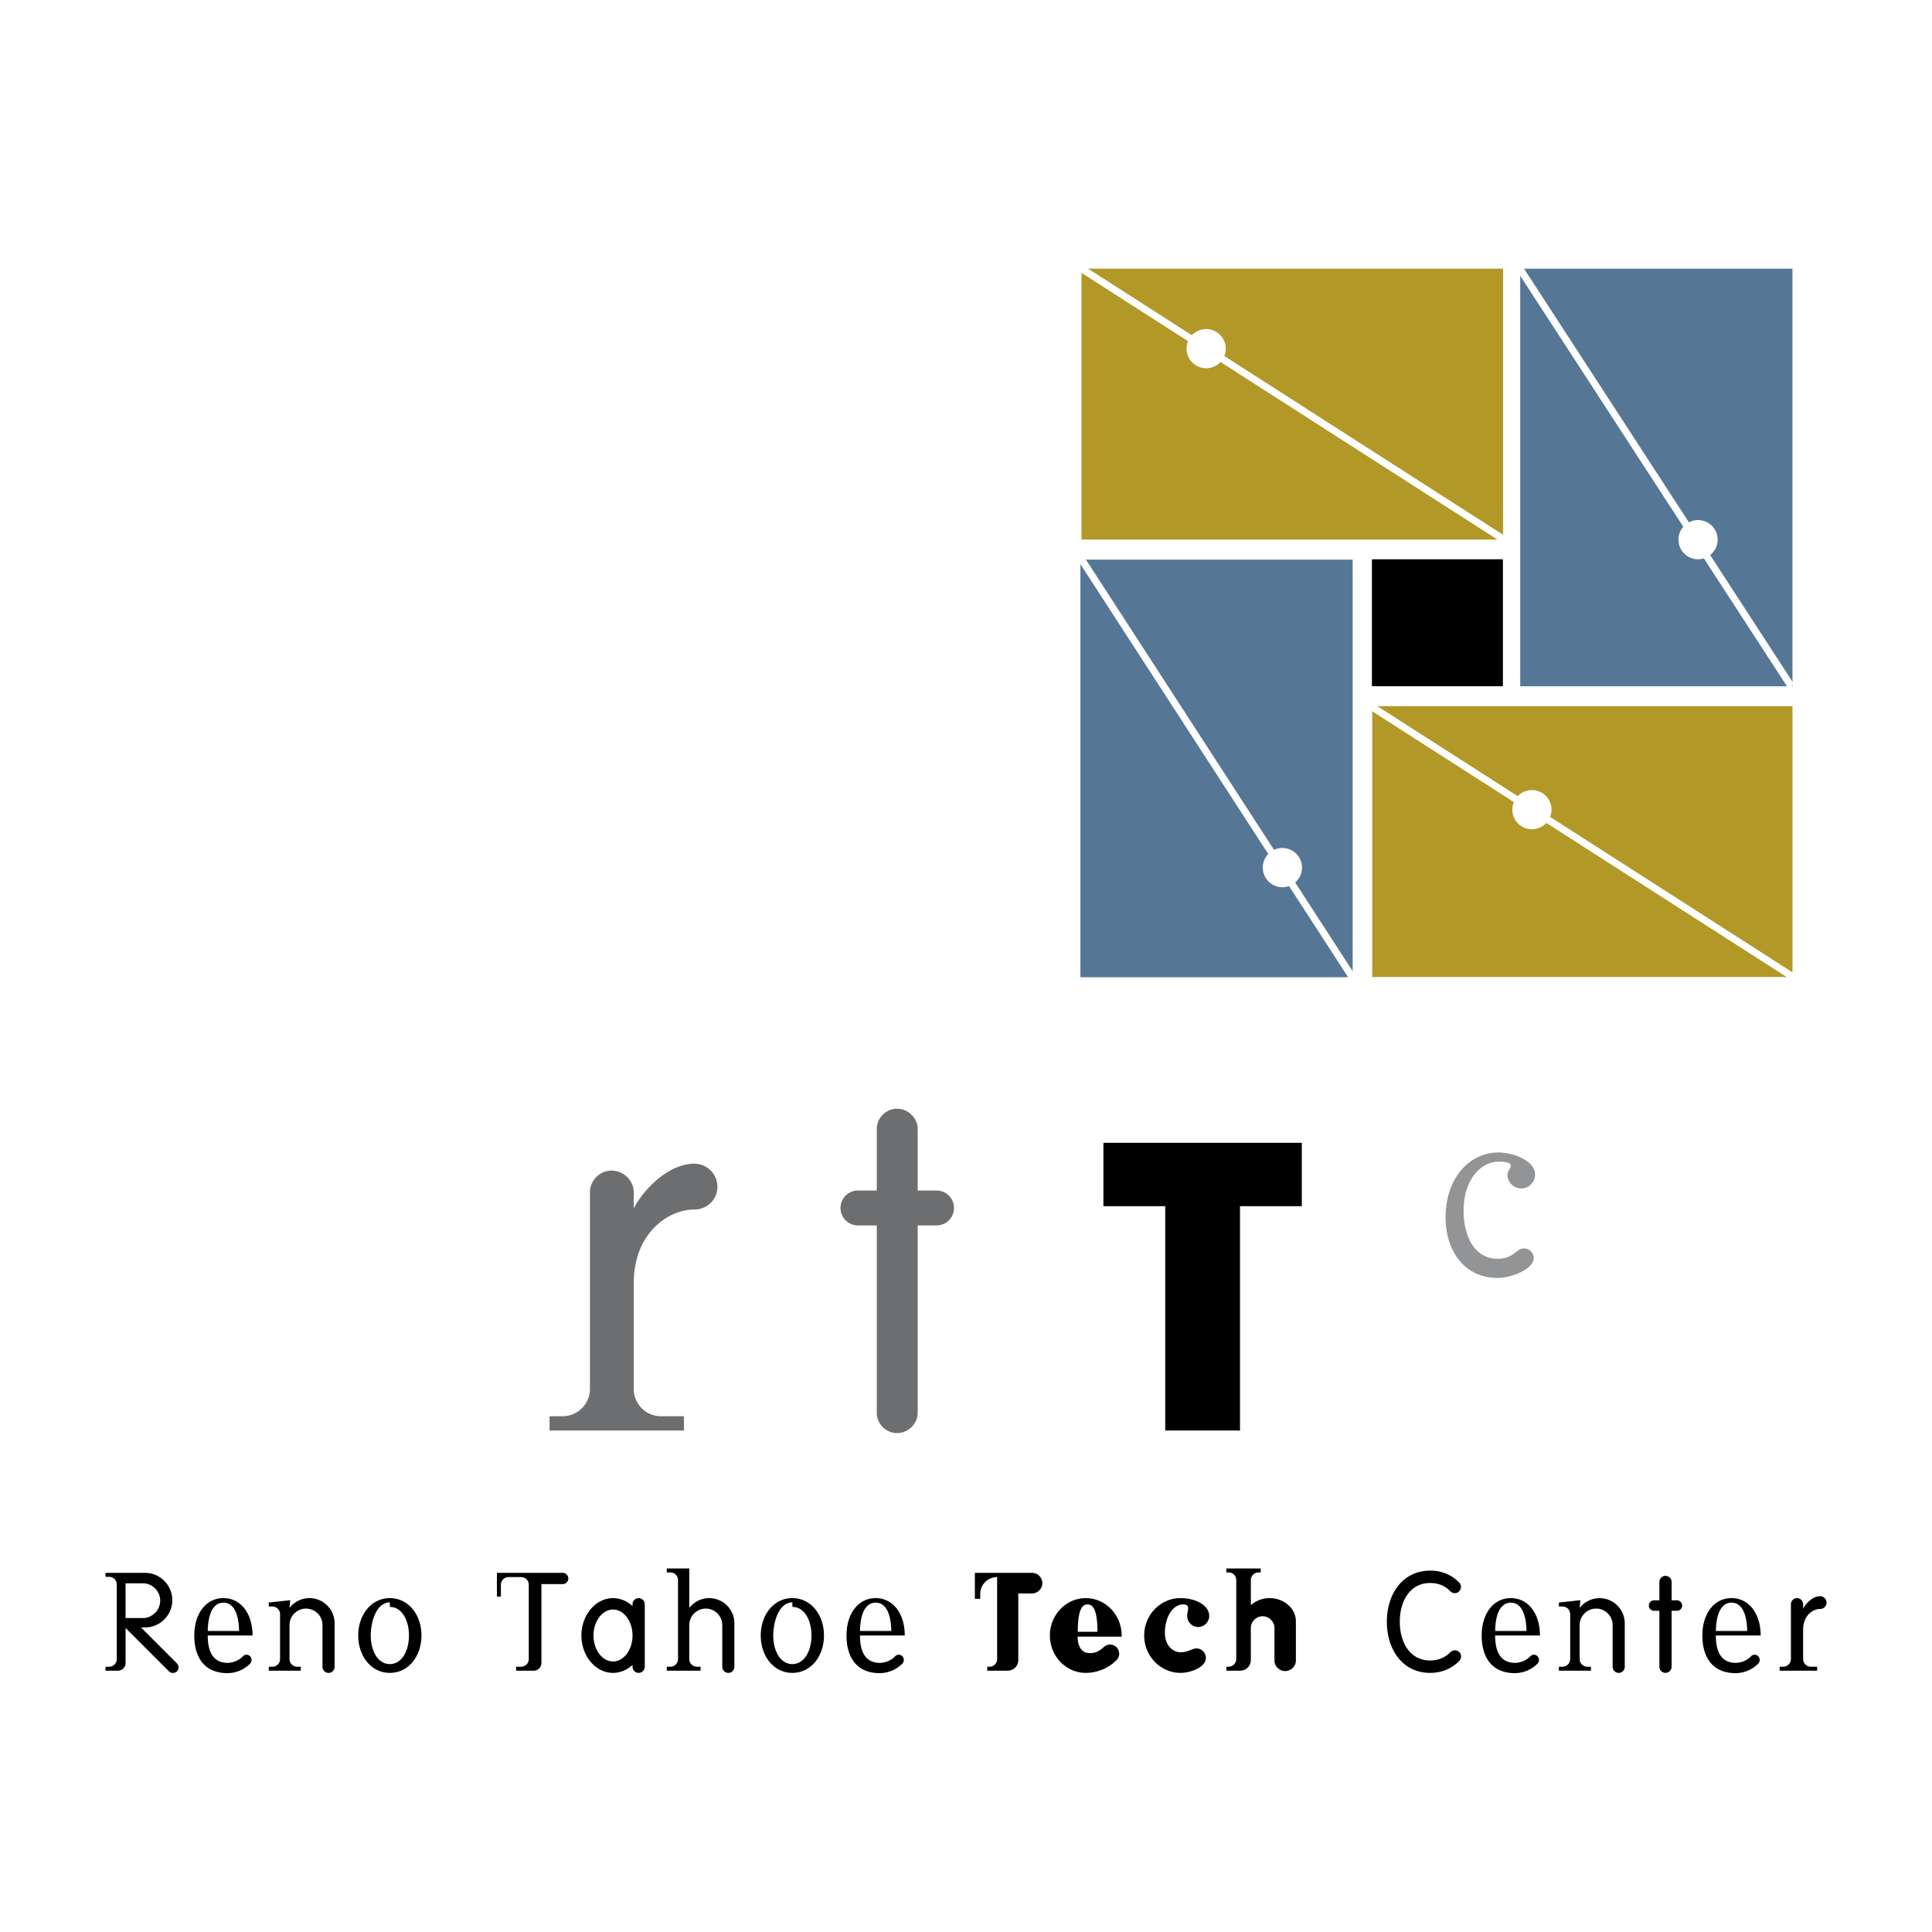 <svg xmlns="http://www.w3.org/2000/svg" width="2500" height="2500" viewBox="0 0 192.756 192.756"><path fill-rule="evenodd" clip-rule="evenodd" fill="#fff" d="M0 0h192.756v192.756H0V0z"/><path d="M63.228 138.596c0 1.475 1.228 2.701 2.701 2.701h2.308v1.426H54.83v-1.426h1.326c1.473 0 2.701-1.227 2.701-2.701v-19.645c0-1.178.982-2.16 2.161-2.16s2.21.982 2.21 2.16v1.623c.884-1.77 3.389-4.471 6.041-4.471 1.277 0 2.308 1.031 2.308 2.309s-1.03 2.26-2.308 2.26c-2.554 0-6.041 2.309-6.041 7.365v10.559zM87.478 112.635c0-1.1.917-2.016 2.018-2.016s2.062.916 2.062 2.016v6.143h1.879c.963 0 1.742.779 1.742 1.742s-.778 1.742-1.742 1.742h-1.879v18.701c0 1.1-.962 2.016-2.062 2.016s-2.018-.916-2.018-2.016v-18.701H85.6a1.742 1.742 0 1 1 0-3.484h1.878v-6.143z" fill-rule="evenodd" clip-rule="evenodd" fill="#6d6e70"/><path d="M153.018 125.52c0 1.082-2.186 1.98-3.613 1.98-3.336 0-5.178-2.764-5.178-6.031 0-3.957 2.393-6.488 5.293-6.488 1.312 0 3.637.758 3.637 2.209 0 .758-.623 1.381-1.381 1.381-.76 0-1.381-.623-1.381-1.381 0-.529 1.15-1.289-.875-1.289-1.795 0-3.498 1.818-3.498 4.879 0 2.646 1.15 4.809 3.383 4.809 1.635 0 1.865-1.035 2.646-1.035a.971.971 0 0 1 .967.966z" fill-rule="evenodd" clip-rule="evenodd" fill="#929496"/><path fill-rule="evenodd" clip-rule="evenodd" d="M123.715 142.723h-7.459V120.34h-6.168v-6.319h19.793v6.319h-6.166v22.383zM12.528 165.93a.76.76 0 0 1-.753.754h-1.249v-.396h.37a.762.762 0 0 0 .755-.754v-7.459a.762.762 0 0 0-.755-.756h-.37v-.396h3.949c1.495 0 2.715 1.234 2.715 2.729s-1.221 2.715-2.715 2.715h-.412l3.593 3.592c.206.207.206.576 0 .797-.219.205-.589.205-.795 0l-4.333-4.334v3.508zm0-4.496h1.714c.946 0 1.741-.783 1.741-1.729 0-.959-.782-1.74-1.741-1.74h-1.714v3.469zM24.224 165.258a.501.501 0 0 1 .37-.164c.288 0 .507.232.507.521a.562.562 0 0 1-.137.357 3.242 3.242 0 0 1-2.249.959c-2.386 0-3.332-1.658-3.332-3.758 0-2.193 1.18-3.729 2.907-3.729 1.728 0 2.908 1.535 2.908 3.729h-4.471c0 1.551.494 2.73 1.988 2.73.535.001 1.139-.247 1.509-.645zm-1.933-5.36c-1.097 0-1.535 1.26-1.563 2.824h3.126c-.027-1.564-.466-2.824-1.563-2.824zM29.64 166.287h.37v.396h-3.195v-.396h.371a.762.762 0 0 0 .754-.754v-4.498a.762.762 0 0 0-.754-.754h-.371v-.396l2.139-.234-.069.77a2.511 2.511 0 0 1 4.498 1.533v4.348c0 .33-.274.604-.604.604a.608.608 0 0 1-.603-.604v-4.168a1.65 1.65 0 0 0-1.646-1.645 1.65 1.65 0 0 0-1.646 1.645v3.4a.764.764 0 0 0 .756.753zM42.049 163.174c0 2.057-1.29 3.73-3.154 3.73-1.865 0-3.154-1.674-3.154-3.73s1.289-3.729 3.154-3.729c1.864 0 3.154 1.672 3.154 3.729zm-3.154-3.305c-1.303 0-1.906 1.852-1.906 3.305 0 1.564.727 2.852 1.906 2.852 1.179 0 1.906-1.287 1.906-2.852 0-1.562-.727-2.852-1.906-2.852v-.453zM54.018 165.93a.76.76 0 0 1-.754.754h-1.769v-.396h.507a.761.761 0 0 0 .754-.754v-7.432a.76.76 0 0 0-.754-.754h-1.275a.76.76 0 0 0-.753.754v1.193h-.398v-2.373h6.567c.302 0 .562.262.562.562 0 .303-.26.562-.562.562h-2.125v7.884zM61.161 166.904c-1.727 0-3.153-1.674-3.153-3.73s1.426-3.729 3.153-3.729c.728 0 1.413.301 1.947.795v-.191a.61.61 0 0 1 .604-.604.62.62 0 0 1 .617.604v6.252a.62.62 0 0 1-.617.604.609.609 0 0 1-.604-.604v-.191c-.534.492-1.22.794-1.947.794zm-1.947-3.73c0 1.428.877 2.592 1.947 2.592s1.947-1.164 1.947-2.592c0-1.426-.877-2.59-1.947-2.59s-1.947 1.164-1.947 2.59zM69.525 166.287h.37v.396h-3.373v-.396h.37a.761.761 0 0 0 .754-.754v-7.898a.761.761 0 0 0-.754-.754h-.37v-.396h2.249v3.936a2.51 2.51 0 0 1 4.497 1.533v4.348c0 .33-.274.604-.603.604a.607.607 0 0 1-.603-.604v-4.168a1.65 1.65 0 0 0-1.646-1.645 1.65 1.65 0 0 0-1.646 1.645v3.4a.763.763 0 0 0 .755.753zM82.208 163.174c0 2.057-1.29 3.73-3.154 3.73-1.865 0-3.154-1.674-3.154-3.73s1.289-3.729 3.154-3.729c1.864 0 3.154 1.672 3.154 3.729zm-3.154-3.305c-1.303 0-1.905 1.852-1.905 3.305 0 1.564.726 2.852 1.905 2.852s1.906-1.287 1.906-2.852c0-1.562-.727-2.852-1.906-2.852v-.453zM89.296 165.258a.504.504 0 0 1 .877.357.562.562 0 0 1-.137.357 3.244 3.244 0 0 1-2.249.959c-2.385 0-3.331-1.658-3.331-3.758 0-2.193 1.179-3.729 2.906-3.729 1.728 0 2.907 1.535 2.907 3.729H85.8c0 1.551.493 2.73 1.987 2.73.536.001 1.139-.247 1.509-.645zm-1.933-5.36c-1.097 0-1.535 1.26-1.562 2.824h3.126c-.028-1.564-.467-2.824-1.564-2.824zM97.797 159.514h-.533v-2.592h5.703c.562 0 1.027.467 1.027 1.027 0 .562-.465 1.029-1.027 1.029h-1.371v6.65c0 .59-.48 1.055-1.07 1.055h-2.029v-.396h.234c.41 0 .754-.344.754-.754v-8.186c-.934 0-1.688.754-1.688 1.686v.481zM110.754 164.08a.91.91 0 0 1 .603 1.59 4.357 4.357 0 0 1-3.031 1.234c-1.975 0-3.578-1.674-3.578-3.73s1.604-3.729 3.578-3.729 3.58 1.672 3.58 3.729v.111h-4.389c0 .945.371 1.645 1.207 1.645.494 0 .904-.137 1.371-.576a.958.958 0 0 1 .659-.274zm-2.248-4.004c-.508 0-.975.438-.975 2.729h1.961c0-2.291-.48-2.729-.986-2.729zM116.225 162.9c0 1.385.891 1.947 1.549 1.947.781 0 1.152-.385 1.592-.385.521 0 .945.426.945.947 0 .932-1.508 1.494-2.537 1.494-1.988 0-3.619-1.674-3.619-3.73s1.631-3.729 3.619-3.729c1.398 0 2.867.645 2.867 1.781 0 .604-.494 1.098-1.098 1.098s-1.098-.494-1.098-1.098c0-.576.398-1.15-.424-1.15-.96.001-1.796 1.195-1.796 2.825zM126.672 159.445c1.439 0 2.619 1.043 2.619 2.303v3.949a1.07 1.07 0 0 1-2.138 0v-3.264c0-.645-.535-1.18-1.18-1.18s-1.178.535-1.178 1.18v3.195c0 .59-.48 1.055-1.07 1.055h-1.371v-.396h.232a.763.763 0 0 0 .756-.754v-7.898a.763.763 0 0 0-.756-.754h-.232v-.396h3.428v.396h-.232a.761.761 0 0 0-.754.754v2.51a2.836 2.836 0 0 1 1.876-.7zM142.688 166.904c-2.701 0-4.32-2.262-4.32-5.102 0-2.838 1.619-5.1 4.32-5.1 1.207 0 2.166.439 2.893 1.191a.594.594 0 0 1 .178.441.613.613 0 0 1-.617.615.65.65 0 0 1-.465-.205c-.48-.508-1.166-.809-1.988-.809-1.988 0-3.031 1.768-3.031 3.865 0 2.1 1.043 3.867 3.031 3.867.836 0 1.508-.314 2.014-.822a.642.642 0 0 1 .453-.193c.357 0 .617.289.617.619 0 .15-.055.314-.191.451-.728.729-1.701 1.182-2.894 1.182zM152.668 165.258a.508.508 0 0 1 .371-.164c.287 0 .506.232.506.521a.562.562 0 0 1-.137.357 3.24 3.24 0 0 1-2.248.959c-2.385 0-3.332-1.658-3.332-3.758 0-2.193 1.18-3.729 2.908-3.729 1.727 0 2.906 1.535 2.906 3.729h-4.471c0 1.551.494 2.73 1.988 2.73.536.001 1.14-.247 1.509-.645zm-1.932-5.36c-1.098 0-1.537 1.26-1.564 2.824h3.127c-.028-1.564-.467-2.824-1.563-2.824zM158.359 166.287h.369v.396h-3.195v-.396h.371a.761.761 0 0 0 .754-.754v-4.498a.761.761 0 0 0-.754-.754h-.371v-.396l2.141-.234-.07.77a2.513 2.513 0 0 1 4.498 1.533v4.348c0 .33-.273.604-.604.604a.61.61 0 0 1-.604-.604v-4.168c0-.906-.74-1.645-1.645-1.645s-1.646.738-1.646 1.645v3.4a.763.763 0 0 0 .756.753zM165.557 157.826c0-.328.275-.602.604-.602.33 0 .617.273.617.602v1.838h.562a.522.522 0 0 1 0 1.042h-.562v5.594a.62.62 0 0 1-.617.604.61.61 0 0 1-.604-.604v-5.594h-.562a.522.522 0 0 1 0-1.042h.562v-1.838zM174.689 165.258a.5.5 0 0 1 .369-.164c.289 0 .508.232.508.521a.574.574 0 0 1-.137.357 3.243 3.243 0 0 1-2.25.959c-2.385 0-3.332-1.658-3.332-3.758 0-2.193 1.18-3.729 2.908-3.729 1.727 0 2.906 1.535 2.906 3.729h-4.471c0 1.551.494 2.73 1.988 2.73.537.001 1.14-.247 1.511-.645zm-1.933-5.36c-1.098 0-1.537 1.26-1.564 2.824h3.127c-.028-1.564-.467-2.824-1.563-2.824zM179.898 165.533c0 .41.342.754.754.754h.645v.396h-3.742v-.396h.369a.763.763 0 0 0 .756-.754v-5.484c0-.33.273-.604.602-.604a.62.62 0 0 1 .617.604v.451c.246-.492.947-1.248 1.688-1.248.355 0 .645.289.645.646a.632.632 0 0 1-.645.629c-.713 0-1.688.645-1.688 2.057v2.949h-.001z"/><path fill-rule="evenodd" clip-rule="evenodd" fill="#fff" d="M179.838 25.825h-73.057v72.673h73.057V25.825z"/><path fill-rule="evenodd" clip-rule="evenodd" fill="#b29826" d="M149.965 26.806h-42.067v27.029h42.067V26.806z"/><path fill-rule="evenodd" clip-rule="evenodd" fill="#557795" d="M178.836 26.806h-27.162v41.666h27.162V26.806zM134.957 55.833h-27.162v41.665h27.162V55.833z"/><path fill-rule="evenodd" clip-rule="evenodd" fill="#b29826" d="M178.836 70.449h-41.93V97.48h41.93V70.449z"/><path fill-rule="evenodd" clip-rule="evenodd" d="M149.945 68.461h-13.068V55.799h13.068v12.662z"/><path fill="none" stroke="#fff" stroke-width=".708" stroke-linecap="round" stroke-miterlimit="2.613" d="M108.09 26.926l41.676 26.723"/><path d="M122.293 34.785a1.955 1.955 0 1 1-3.91 0 1.955 1.955 0 0 1 3.91 0z" fill-rule="evenodd" clip-rule="evenodd" fill="#fff"/><path fill="none" stroke="#fff" stroke-width=".708" stroke-linecap="round" stroke-miterlimit="2.613" d="M137.051 70.637l41.678 26.724"/><path d="M154.795 80.781a1.954 1.954 0 1 1-3.91 0 1.955 1.955 0 1 1 3.91 0zM171.369 53.843a1.955 1.955 0 1 1-3.91 0 1.955 1.955 0 0 1 3.91 0zM129.9 86.518a1.956 1.956 0 1 1-3.911 0 1.956 1.956 0 0 1 3.911 0z" fill-rule="evenodd" clip-rule="evenodd" fill="#fff"/><path d="M108.045 56.025l26.756 41.282m16.97-70.289l26.756 41.173" fill="none" stroke="#fff" stroke-width=".708" stroke-linecap="round" stroke-miterlimit="2.613"/></svg>